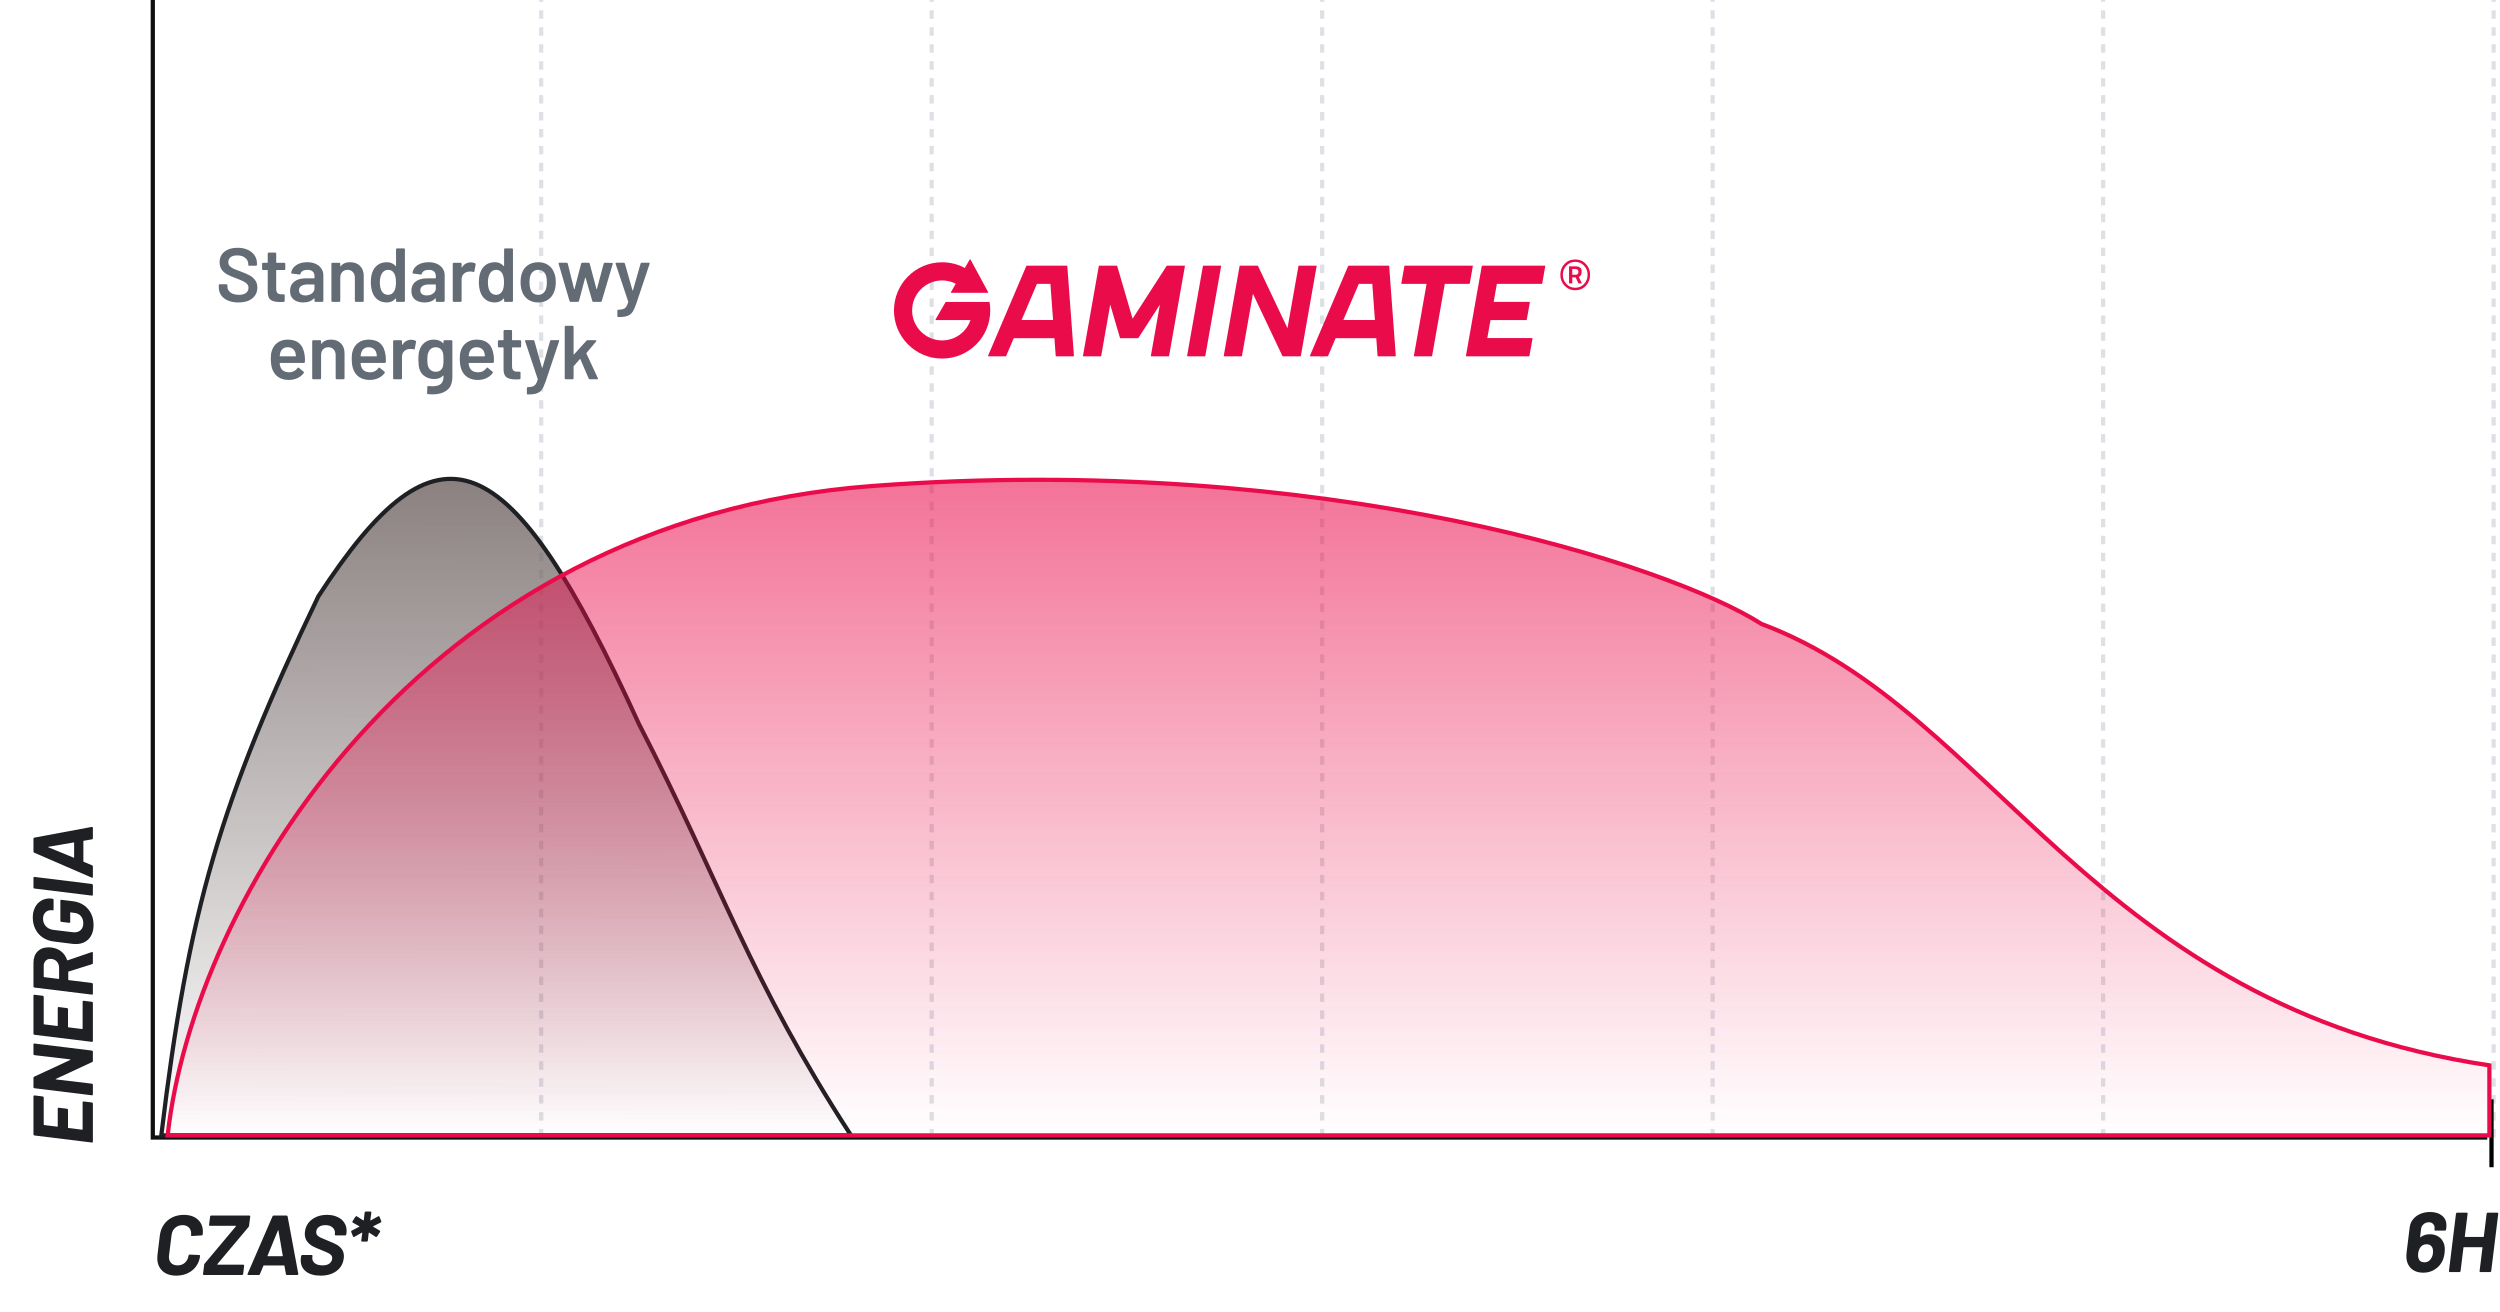 <svg fill="none" viewBox="0 0 646 339" height="339" width="646" xmlns="http://www.w3.org/2000/svg"><line stroke-dasharray="2.19 2.19" stroke-width="1.097" stroke="#DDE1E6" y2="6.10591e-05" x2="139.839" y1="293.936" x1="139.839"></line><line stroke-dasharray="2.19 2.19" stroke-width="1.097" stroke="#DDE1E6" y2="6.10591e-05" x2="240.742" y1="293.936" x1="240.742"></line><line stroke-dasharray="2.19 2.19" stroke-width="1.097" stroke="#DDE1E6" y2="6.10591e-05" x2="341.645" y1="293.936" x1="341.645"></line><line stroke-dasharray="2.19 2.19" stroke-width="1.097" stroke="#DDE1E6" y2="6.10591e-05" x2="442.548" y1="293.936" x1="442.548"></line><line stroke-dasharray="2.19 2.19" stroke-width="1.097" stroke="#DDE1E6" y2="6.10591e-05" x2="543.452" y1="293.936" x1="543.452"></line><line stroke-dasharray="2.19 2.19" stroke-width="1.097" stroke="#DDE1E6" y2="6.10591e-05" x2="644.355" y1="293.936" x1="644.355"></line><path fill="#1E2024" d="M11.036 283.319C11.109 283.334 11.175 283.37 11.233 283.429C11.277 283.473 11.299 283.531 11.299 283.604L11.299 290.602C11.299 290.631 11.314 290.66 11.343 290.689C11.358 290.704 11.38 290.711 11.409 290.711L14.809 291.128C14.882 291.128 14.919 291.099 14.919 291.04L14.919 286.456C14.919 286.383 14.948 286.324 15.007 286.28C15.05 286.236 15.109 286.222 15.182 286.236L17.31 286.5C17.383 286.514 17.449 286.551 17.507 286.609C17.551 286.653 17.573 286.712 17.573 286.785L17.573 291.369C17.573 291.443 17.61 291.479 17.683 291.479L21.236 291.918C21.309 291.918 21.346 291.889 21.346 291.83L21.346 284.855C21.346 284.694 21.433 284.613 21.609 284.613L23.737 284.876C23.81 284.891 23.876 284.928 23.934 284.986C23.978 285.03 24 285.089 24 285.162L24 295.011C24 295.084 23.978 295.142 23.934 295.186C23.876 295.23 23.81 295.245 23.737 295.23L8.908 293.409C8.835 293.395 8.777 293.366 8.733 293.322C8.674 293.263 8.645 293.197 8.645 293.124L8.645 283.297C8.645 283.224 8.674 283.166 8.733 283.122C8.777 283.063 8.835 283.041 8.908 283.056L11.036 283.319ZM8.908 272.65C8.835 272.635 8.777 272.606 8.733 272.562C8.674 272.504 8.645 272.438 8.645 272.365L8.645 269.864C8.645 269.791 8.674 269.733 8.733 269.689C8.777 269.645 8.835 269.63 8.908 269.645L23.737 271.466C23.81 271.48 23.876 271.517 23.934 271.575C23.978 271.619 24 271.678 24 271.751L24 274.164C24 274.295 23.942 274.383 23.825 274.427L14.436 278.792C14.392 278.807 14.378 278.829 14.392 278.858C14.392 278.887 14.421 278.909 14.48 278.924L23.737 280.02C23.81 280.035 23.876 280.072 23.934 280.13C23.978 280.174 24 280.232 24 280.306L24 282.806C24 282.879 23.978 282.938 23.934 282.982C23.876 283.026 23.81 283.04 23.737 283.026L8.908 281.205C8.835 281.19 8.777 281.161 8.733 281.117C8.674 281.059 8.645 280.993 8.645 280.92L8.645 278.507C8.645 278.375 8.704 278.28 8.821 278.222L18.165 273.878C18.209 273.864 18.231 273.842 18.231 273.813C18.216 273.783 18.18 273.761 18.121 273.747L8.908 272.65ZM11.036 257.303C11.109 257.318 11.175 257.355 11.233 257.413C11.277 257.457 11.299 257.515 11.299 257.589L11.299 264.586C11.299 264.615 11.314 264.644 11.343 264.674C11.358 264.688 11.38 264.696 11.409 264.696L14.809 265.112C14.882 265.112 14.919 265.083 14.919 265.025L14.919 260.44C14.919 260.367 14.948 260.309 15.006 260.265C15.05 260.221 15.109 260.206 15.182 260.221L17.31 260.484C17.383 260.499 17.449 260.535 17.507 260.594C17.551 260.638 17.573 260.696 17.573 260.769L17.573 265.354C17.573 265.427 17.61 265.463 17.683 265.463L21.236 265.902C21.309 265.902 21.346 265.873 21.346 265.814L21.346 258.839C21.346 258.678 21.433 258.598 21.609 258.598L23.737 258.861C23.81 258.875 23.876 258.912 23.934 258.971C23.978 259.014 24 259.073 24 259.146L24 268.995C24 269.068 23.978 269.127 23.934 269.171C23.876 269.214 23.81 269.229 23.737 269.214L8.908 267.394C8.835 267.379 8.777 267.35 8.733 267.306C8.674 267.248 8.645 267.182 8.645 267.109L8.645 257.281C8.645 257.208 8.674 257.15 8.733 257.106C8.777 257.048 8.835 257.026 8.908 257.04L11.036 257.303ZM24 248.872C24 249.003 23.934 249.091 23.803 249.135L17.726 251.043C17.668 251.073 17.639 251.117 17.639 251.175L17.639 253.149C17.639 253.222 17.675 253.259 17.748 253.259L23.737 254.005C23.81 254.019 23.876 254.056 23.934 254.114C23.978 254.158 24 254.217 24 254.29L24 256.79C24 256.864 23.978 256.922 23.934 256.966C23.876 257.01 23.81 257.024 23.737 257.01L8.908 255.189C8.835 255.175 8.777 255.145 8.733 255.101C8.674 255.043 8.645 254.977 8.645 254.904L8.645 248.806C8.645 247.563 8.996 246.583 9.698 245.867C10.4 245.15 11.343 244.792 12.528 244.792C12.674 244.792 12.923 244.806 13.274 244.836C14.268 244.953 15.123 245.296 15.84 245.867C16.542 246.437 17.039 247.168 17.332 248.06C17.361 248.148 17.412 248.177 17.485 248.148L23.693 246.02C23.722 246.006 23.759 245.998 23.803 245.998C23.934 245.998 24 246.079 24 246.24L24 248.872ZM11.299 252.381C11.299 252.411 11.314 252.44 11.343 252.469C11.358 252.484 11.38 252.491 11.409 252.491L15.16 252.952C15.233 252.952 15.27 252.923 15.27 252.864L15.27 250.078C15.27 249.42 15.065 248.872 14.655 248.433C14.231 247.994 13.69 247.775 13.032 247.775C12.506 247.775 12.089 247.943 11.782 248.28C11.46 248.601 11.299 249.033 11.299 249.574L11.299 252.381ZM24.175 239.029C24.175 240.535 23.759 241.734 22.925 242.626C22.092 243.504 20.98 243.942 19.591 243.942C19.24 243.942 18.97 243.928 18.779 243.898L13.866 243.284C12.798 243.153 11.855 242.809 11.036 242.253C10.217 241.698 9.588 240.974 9.15 240.082C8.696 239.19 8.47 238.195 8.47 237.098C8.47 236.104 8.66 235.234 9.04 234.488C9.406 233.742 9.917 233.172 10.575 232.777C11.233 232.368 11.979 232.163 12.813 232.163C12.959 232.163 13.164 232.178 13.427 232.207L13.581 232.229C13.654 232.243 13.72 232.28 13.778 232.338C13.822 232.382 13.844 232.441 13.844 232.514L13.844 235.015C13.844 235.088 13.822 235.146 13.778 235.19C13.72 235.234 13.654 235.249 13.581 235.234L13.515 235.212C13.442 235.197 13.339 235.19 13.208 235.19C12.594 235.19 12.096 235.387 11.716 235.782C11.321 236.177 11.124 236.726 11.124 237.427C11.124 238.188 11.373 238.831 11.87 239.358C12.352 239.87 12.988 240.177 13.778 240.279L18.867 240.893C18.955 240.908 19.086 240.915 19.262 240.915C19.935 240.915 20.483 240.703 20.907 240.279C21.317 239.84 21.521 239.277 21.521 238.59C21.521 237.844 21.324 237.23 20.929 236.747C20.52 236.265 19.957 235.98 19.24 235.892L18.253 235.76C18.18 235.76 18.143 235.79 18.143 235.848L18.143 238.239C18.143 238.312 18.121 238.371 18.077 238.415C18.019 238.458 17.953 238.473 17.88 238.458L15.862 238.217C15.789 238.203 15.73 238.173 15.686 238.129C15.628 238.071 15.599 238.005 15.599 237.932L15.599 232.733C15.599 232.66 15.628 232.602 15.686 232.558C15.73 232.514 15.789 232.499 15.862 232.514L18.757 232.865C20.439 233.07 21.763 233.735 22.728 234.861C23.693 235.972 24.175 237.362 24.175 239.029ZM24 231.203C24 231.276 23.978 231.335 23.934 231.379C23.876 231.423 23.81 231.437 23.737 231.423L8.908 229.602C8.835 229.587 8.777 229.558 8.733 229.514C8.674 229.456 8.645 229.39 8.645 229.317L8.645 226.816C8.645 226.743 8.674 226.685 8.733 226.641C8.777 226.597 8.835 226.582 8.908 226.597L23.737 228.417C23.81 228.432 23.876 228.469 23.934 228.527C23.978 228.571 24 228.63 24 228.703L24 231.203ZM24 216.641C24 216.772 23.927 216.853 23.781 216.882L21.631 217.255C21.616 217.255 21.602 217.262 21.587 217.277C21.558 217.291 21.543 217.313 21.543 217.343L21.543 222.585C21.543 222.629 21.573 222.666 21.631 222.695L23.781 223.594C23.927 223.638 24 223.733 24 223.879L24 226.599C24 226.687 23.971 226.753 23.912 226.797C23.854 226.826 23.781 226.819 23.693 226.775L8.865 220.348C8.718 220.275 8.645 220.172 8.645 220.041L8.645 216.706C8.645 216.575 8.718 216.487 8.865 216.443L23.693 213.679L23.759 213.679C23.832 213.679 23.89 213.701 23.934 213.745C23.978 213.789 24 213.848 24 213.921L24 216.641ZM19.021 221.62C19.108 221.635 19.152 221.613 19.152 221.554L19.152 217.803C19.152 217.73 19.108 217.694 19.021 217.694L12.506 218.812C12.447 218.827 12.425 218.849 12.44 218.878C12.44 218.907 12.462 218.929 12.506 218.944L19.021 221.62Z"></path><path fill="#1E2024" d="M45.56 329.627C44.039 329.627 42.84 329.218 41.963 328.399C41.085 327.58 40.647 326.483 40.647 325.108C40.647 324.757 40.661 324.487 40.69 324.297L41.304 319.23C41.436 318.177 41.78 317.248 42.336 316.444C42.891 315.64 43.615 315.018 44.507 314.579C45.399 314.141 46.394 313.921 47.49 313.921C49.011 313.921 50.21 314.316 51.088 315.106C51.98 315.896 52.426 316.948 52.426 318.265C52.426 318.425 52.411 318.667 52.382 318.988C52.353 319.135 52.258 319.215 52.097 319.23L49.596 319.383H49.552C49.406 319.383 49.347 319.303 49.377 319.142C49.391 319.054 49.399 318.93 49.399 318.769C49.399 318.096 49.194 317.563 48.785 317.168C48.39 316.773 47.849 316.576 47.161 316.576C46.401 316.576 45.757 316.817 45.231 317.299C44.719 317.767 44.419 318.382 44.332 319.142L43.674 324.428C43.659 324.516 43.652 324.64 43.652 324.801C43.652 325.459 43.849 325.986 44.244 326.381C44.639 326.776 45.187 326.973 45.889 326.973C46.65 326.973 47.286 326.739 47.797 326.271C48.309 325.803 48.616 325.189 48.719 324.428C48.748 324.268 48.843 324.187 49.004 324.187L51.483 324.297C51.556 324.297 51.614 324.319 51.658 324.363C51.702 324.392 51.717 324.443 51.702 324.516C51.585 325.525 51.249 326.417 50.693 327.192C50.137 327.967 49.413 328.567 48.521 328.991C47.644 329.415 46.657 329.627 45.56 329.627ZM52.686 329.452C52.612 329.452 52.554 329.43 52.51 329.386C52.466 329.327 52.452 329.262 52.466 329.188L52.751 326.819C52.766 326.717 52.817 326.607 52.905 326.49L60.955 316.883C60.984 316.853 60.992 316.824 60.977 316.795C60.963 316.766 60.933 316.751 60.889 316.751H54.243C54.17 316.751 54.111 316.729 54.068 316.685C54.024 316.627 54.009 316.561 54.024 316.488L54.287 314.36C54.301 314.287 54.331 314.228 54.375 314.185C54.433 314.126 54.499 314.097 54.572 314.097H64.421C64.582 314.097 64.662 314.185 64.662 314.36L64.355 316.729C64.355 316.831 64.311 316.941 64.224 317.058L56.151 326.666C56.137 326.695 56.137 326.724 56.151 326.754C56.166 326.783 56.195 326.797 56.239 326.797H62.864C62.937 326.797 62.995 326.827 63.039 326.885C63.083 326.929 63.098 326.988 63.083 327.061L62.842 329.188C62.827 329.262 62.791 329.327 62.732 329.386C62.674 329.43 62.608 329.452 62.535 329.452H52.686ZM74.117 329.452C73.986 329.452 73.905 329.379 73.876 329.232L73.503 327.083C73.503 327.068 73.496 327.053 73.481 327.039C73.467 327.01 73.445 326.995 73.415 326.995H68.173C68.129 326.995 68.093 327.024 68.063 327.083L67.164 329.232C67.12 329.379 67.025 329.452 66.879 329.452H64.159C64.071 329.452 64.005 329.422 63.961 329.364C63.932 329.305 63.939 329.232 63.983 329.145L70.41 314.316C70.484 314.17 70.586 314.097 70.717 314.097H74.052C74.183 314.097 74.271 314.17 74.315 314.316L77.079 329.145V329.21C77.079 329.283 77.057 329.342 77.013 329.386C76.969 329.43 76.911 329.452 76.837 329.452H74.117ZM69.138 324.472C69.124 324.56 69.145 324.604 69.204 324.604H72.955C73.028 324.604 73.064 324.56 73.064 324.472L71.946 317.957C71.931 317.899 71.909 317.877 71.88 317.892C71.851 317.892 71.829 317.914 71.814 317.957L69.138 324.472ZM82.835 329.627C81.241 329.627 79.984 329.269 79.062 328.552C78.156 327.836 77.702 326.863 77.702 325.635C77.702 325.503 77.717 325.306 77.746 325.043L77.812 324.56C77.826 324.487 77.856 324.428 77.9 324.385C77.958 324.326 78.024 324.297 78.097 324.297H80.532C80.605 324.297 80.663 324.326 80.707 324.385C80.751 324.428 80.766 324.487 80.751 324.56L80.707 324.889C80.634 325.474 80.832 325.971 81.3 326.381C81.782 326.776 82.469 326.973 83.362 326.973C84.18 326.973 84.795 326.79 85.204 326.425C85.628 326.059 85.84 325.613 85.84 325.086C85.84 324.765 85.731 324.494 85.511 324.275C85.306 324.056 85.021 323.865 84.656 323.705C84.305 323.529 83.742 323.288 82.967 322.981C82.118 322.659 81.402 322.345 80.817 322.037C80.232 321.716 79.742 321.292 79.347 320.765C78.953 320.239 78.755 319.588 78.755 318.813C78.755 318.711 78.77 318.528 78.799 318.265C78.96 316.934 79.567 315.881 80.62 315.106C81.672 314.316 82.974 313.921 84.524 313.921C85.519 313.921 86.396 314.097 87.156 314.448C87.931 314.784 88.524 315.267 88.933 315.896C89.357 316.51 89.569 317.234 89.569 318.067C89.569 318.184 89.555 318.374 89.525 318.637L89.481 318.966C89.467 319.04 89.43 319.105 89.372 319.164C89.328 319.208 89.269 319.23 89.196 319.23H86.74C86.666 319.23 86.608 319.208 86.564 319.164C86.52 319.105 86.506 319.04 86.52 318.966L86.542 318.791C86.615 318.177 86.433 317.658 85.994 317.234C85.57 316.795 84.926 316.576 84.064 316.576C83.347 316.576 82.777 316.744 82.353 317.08C81.928 317.402 81.716 317.848 81.716 318.418C81.716 318.74 81.819 319.01 82.023 319.23C82.228 319.449 82.528 319.654 82.923 319.844C83.332 320.034 83.947 320.29 84.765 320.612C85.672 320.977 86.374 321.292 86.871 321.555C87.383 321.803 87.844 322.184 88.253 322.696C88.663 323.207 88.867 323.851 88.867 324.626C88.867 324.728 88.853 324.911 88.823 325.174C88.648 326.549 88.019 327.638 86.937 328.443C85.87 329.232 84.502 329.627 82.835 329.627ZM93.565 320.831C93.492 320.831 93.433 320.809 93.389 320.765C93.345 320.707 93.331 320.641 93.345 320.568L93.609 318.594C93.609 318.55 93.594 318.52 93.565 318.506C93.535 318.491 93.506 318.499 93.477 318.528L91.569 319.603C91.51 319.632 91.459 319.646 91.415 319.646C91.327 319.646 91.262 319.595 91.218 319.493L90.757 318.352C90.742 318.323 90.735 318.286 90.735 318.243C90.735 318.111 90.794 318.023 90.911 317.979L92.819 316.992C92.877 316.948 92.885 316.905 92.841 316.861L91.152 315.917C91.079 315.874 91.042 315.815 91.042 315.742C91.042 315.669 91.064 315.603 91.108 315.545L91.832 314.404C91.89 314.331 91.949 314.287 92.007 314.272C92.081 314.243 92.146 314.25 92.205 314.294L93.872 315.347C93.901 315.362 93.93 315.362 93.96 315.347C93.989 315.333 94.004 315.303 94.004 315.259L94.223 313.329C94.237 313.256 94.267 313.197 94.311 313.154C94.369 313.095 94.435 313.066 94.508 313.066H95.715C95.788 313.066 95.846 313.095 95.89 313.154C95.948 313.197 95.97 313.256 95.956 313.329L95.692 315.259C95.678 315.303 95.685 315.34 95.715 315.369C95.744 315.384 95.773 315.376 95.802 315.347L97.733 314.294C97.791 314.265 97.835 314.25 97.864 314.25C97.952 314.25 98.018 314.302 98.062 314.404L98.522 315.545C98.537 315.574 98.544 315.618 98.544 315.676C98.544 315.779 98.486 315.852 98.369 315.896L96.46 316.861C96.373 316.905 96.365 316.948 96.438 316.992L98.127 317.979C98.201 318.009 98.237 318.074 98.237 318.177C98.237 318.25 98.222 318.308 98.193 318.352L97.447 319.493C97.389 319.566 97.323 319.617 97.25 319.646C97.192 319.661 97.133 319.646 97.075 319.603L95.407 318.528C95.378 318.499 95.349 318.491 95.32 318.506C95.305 318.52 95.29 318.55 95.276 318.594L95.056 320.568C95.042 320.641 95.005 320.707 94.947 320.765C94.903 320.809 94.844 320.831 94.771 320.831H93.565Z"></path><path fill="#1E2024" d="M631.479 321.274C631.654 321.727 631.742 322.261 631.742 322.875C631.742 323.153 631.72 323.46 631.676 323.796C631.574 324.645 631.347 325.405 630.996 326.078C630.514 326.94 629.848 327.62 629 328.118C628.166 328.615 627.223 328.864 626.17 328.864C625.074 328.864 624.16 328.608 623.428 328.096C622.697 327.569 622.207 326.845 621.959 325.924C621.856 325.559 621.805 325.12 621.805 324.608C621.805 324.433 621.82 324.155 621.849 323.774L622.661 317.172C622.748 316.382 623.034 315.688 623.516 315.088C623.999 314.474 624.62 314.006 625.381 313.684C626.156 313.348 627.011 313.18 627.947 313.18C629.234 313.18 630.258 313.494 631.018 314.123C631.778 314.737 632.159 315.563 632.159 316.602C632.159 316.821 632.151 316.989 632.137 317.106L632.071 317.72C632.056 317.793 632.02 317.859 631.961 317.918C631.903 317.962 631.837 317.984 631.764 317.984H629.285C629.212 317.984 629.154 317.962 629.11 317.918C629.066 317.859 629.051 317.793 629.066 317.72L629.088 317.523C629.146 317.04 629.037 316.638 628.759 316.316C628.481 315.995 628.101 315.834 627.618 315.834C627.092 315.834 626.638 316.002 626.258 316.338C625.878 316.66 625.658 317.077 625.6 317.589L625.359 319.651C625.344 319.694 625.351 319.724 625.381 319.738C625.41 319.738 625.439 319.724 625.468 319.694C626.126 319.183 626.931 318.927 627.881 318.927C628.729 318.927 629.468 319.131 630.097 319.541C630.726 319.936 631.186 320.513 631.479 321.274ZM628.188 325.222C628.525 324.696 628.693 324.089 628.693 323.402C628.693 322.977 628.634 322.641 628.517 322.393C628.225 321.808 627.742 321.515 627.07 321.515C626.309 321.515 625.739 321.815 625.359 322.414C625.11 322.78 624.942 323.27 624.854 323.884C624.84 323.987 624.832 324.14 624.832 324.345C624.832 324.667 624.876 324.959 624.964 325.222C625.198 325.866 625.702 326.187 626.477 326.187C627.209 326.187 627.779 325.866 628.188 325.222ZM642.545 313.618C642.559 313.545 642.589 313.487 642.633 313.443C642.691 313.384 642.757 313.355 642.83 313.355H645.331C645.404 313.355 645.462 313.384 645.506 313.443C645.55 313.487 645.565 313.545 645.55 313.618L643.729 328.447C643.715 328.52 643.678 328.586 643.62 328.644C643.576 328.688 643.517 328.71 643.444 328.71H640.944C640.87 328.71 640.812 328.688 640.768 328.644C640.724 328.586 640.71 328.52 640.724 328.447L641.47 322.393C641.47 322.319 641.441 322.283 641.382 322.283H636.666C636.593 322.283 636.556 322.319 636.556 322.393L635.811 328.447C635.796 328.52 635.759 328.586 635.701 328.644C635.657 328.688 635.599 328.71 635.525 328.71H633.025C632.952 328.71 632.893 328.688 632.849 328.644C632.805 328.586 632.791 328.52 632.805 328.447L634.626 313.618C634.641 313.545 634.67 313.487 634.714 313.443C634.772 313.384 634.838 313.355 634.911 313.355H637.412C637.485 313.355 637.544 313.384 637.587 313.443C637.631 313.487 637.646 313.545 637.631 313.618L636.907 319.519C636.907 319.592 636.937 319.629 636.995 319.629H641.711C641.784 319.629 641.821 319.592 641.821 319.519L642.545 313.618Z"></path><path stroke-width="1.097" stroke="#0E0F11" d="M39.484 0V293.935H642.71"></path><path stroke-width="1.097" stroke="black" d="M643.806 284.064V301.613"></path><path stroke-width="1.097" stroke="#1E2024" fill="url(#paint0_linear_915_4001)" d="M82.258 154.097C56.863 207.036 48.69 235.092 41.678 293.387H219.903C193.581 252.807 186.48 228.547 165.065 187C131.433 113.273 113.317 106.296 82.258 154.097Z"></path><path stroke-width="1.097" stroke="#EA0B4A" fill="url(#paint1_linear_915_4001)" d="M225.387 125.581C108.032 134.355 49.903 233.065 43.322 293.387H643.258V275.291C540.71 259.936 515.484 183.71 455.161 161.226C431.763 146.237 342.742 116.807 225.387 125.581Z"></path><path fill="#EA0B4A" d="M241.85 82.711H250.778C250.396 83.825 249.758 84.862 248.925 85.696C247.462 87.15 245.532 87.957 243.474 87.966C239.24 87.983 235.737 84.539 235.694 80.305C235.635 75.994 239.138 72.465 243.44 72.465C244.682 72.465 245.872 72.746 246.969 73.316L245.719 75.492C245.677 75.569 245.728 75.662 245.821 75.662H255.242C255.336 75.662 255.387 75.569 255.344 75.492L250.778 67.057C250.736 66.981 250.617 66.981 250.574 67.057L249.316 69.243C247.522 68.282 245.49 67.772 243.44 67.772C240.082 67.772 236.919 69.098 234.555 71.504C232.31 73.792 231.035 76.887 231.001 80.092C230.967 83.46 232.268 86.631 234.648 89.012C236.995 91.359 240.116 92.651 243.44 92.651C246.765 92.651 249.886 91.359 252.241 89.012C254.588 86.665 255.88 83.536 255.88 80.211C255.88 79.489 255.821 78.766 255.702 78.052V78.026H244.427L244.325 78.077L241.748 82.541C241.706 82.618 241.757 82.711 241.85 82.711Z"></path><path fill="#EA0B4A" d="M277.503 91.928L275.794 68.733C275.777 68.716 275.762 68.703 275.747 68.69C275.732 68.677 275.717 68.665 275.7 68.647H265.327C265.299 68.669 265.276 68.684 265.248 68.701C265.233 68.71 265.217 68.721 265.199 68.733L255.31 91.928C255.285 91.996 255.327 92.073 255.395 92.073H259.868C259.919 92.039 259.953 92.013 259.996 91.979L261.951 87.388H272.461L272.801 91.979L272.894 92.073H277.367C277.443 92.073 277.512 91.996 277.503 91.928ZM272.112 82.686H263.966L267.937 73.358H271.423L272.112 82.686Z" clip-rule="evenodd" fill-rule="evenodd"></path><path fill="#EA0B4A" d="M343.043 92.073H338.571C338.494 92.073 338.452 91.996 338.486 91.928L348.366 68.733C348.384 68.721 348.4 68.71 348.415 68.701C348.442 68.684 348.466 68.669 348.494 68.647H358.867C358.884 68.665 358.899 68.677 358.914 68.69C358.929 68.703 358.944 68.716 358.961 68.733L360.67 91.928C360.678 91.996 360.61 92.073 360.534 92.073H356.061L355.968 91.979L355.628 87.388H345.127L343.171 91.979C343.12 92.013 343.086 92.039 343.043 92.073ZM347.133 82.686H355.279L354.599 73.358H351.113L347.133 82.686Z" clip-rule="evenodd" fill-rule="evenodd"></path><path fill="#EA0B4A" d="M315.443 68.647H310.97C310.911 68.647 310.843 68.698 310.834 68.758L306.744 91.954C306.736 92.022 306.778 92.073 306.838 92.073H311.319C311.379 92.073 311.438 92.022 311.455 91.954L315.545 68.758C315.553 68.698 315.511 68.647 315.443 68.647Z"></path><path fill="#EA0B4A" d="M363.025 68.647H380.482C380.55 68.647 380.592 68.698 380.584 68.758L379.793 73.239C379.784 73.299 379.716 73.358 379.657 73.358H373.339L370.057 91.954C370.049 92.022 369.989 92.073 369.921 92.073H365.448C365.38 92.073 365.338 92.022 365.346 91.954L368.629 73.358H362.192C362.132 73.358 362.09 73.299 362.098 73.239L362.889 68.758C362.898 68.698 362.957 68.647 363.025 68.647Z"></path><path fill="#EA0B4A" d="M398.372 73.358C398.431 73.358 398.499 73.299 398.508 73.239L399.299 68.758C399.307 68.698 399.265 68.647 399.205 68.647H383.024C382.964 68.647 382.905 68.698 382.888 68.758L378.798 91.954C378.79 92.022 378.832 92.073 378.9 92.073H395.073C395.132 92.073 395.2 92.022 395.209 91.954L395.999 87.481C396.008 87.413 395.965 87.362 395.897 87.362H384.316L385.141 82.711H394.384C394.443 82.711 394.503 82.66 394.52 82.592L395.311 78.12C395.319 78.06 395.277 78.001 395.209 78.001H385.966L386.791 73.358H398.372Z"></path><path fill="#EA0B4A" d="M335.654 68.647H340.127C340.195 68.647 340.237 68.698 340.22 68.758L336.139 91.954C336.122 92.022 336.062 92.073 335.994 92.073H331.479C331.462 92.06 331.448 92.052 331.433 92.043C331.418 92.035 331.403 92.026 331.386 92.013L323.759 75.909L320.927 91.954C320.919 92.022 320.859 92.073 320.791 92.073H316.319C316.251 92.073 316.208 92.022 316.217 91.954L320.307 68.758C320.324 68.698 320.383 68.647 320.443 68.647H324.941L325.068 68.724L332.687 84.811L335.518 68.758C335.527 68.698 335.586 68.647 335.654 68.647Z"></path><path fill="#EA0B4A" d="M301.439 68.741L292.664 82.354L288.684 68.741C288.667 68.681 288.616 68.647 288.548 68.647H284.067C283.999 68.647 283.94 68.698 283.931 68.758L279.841 91.954C279.833 92.022 279.875 92.073 279.935 92.073H284.416C284.475 92.073 284.535 92.022 284.552 91.954L286.882 78.706L289.407 87.328C289.424 87.337 289.439 87.347 289.454 87.358C289.469 87.369 289.484 87.379 289.501 87.388H294.05C294.076 87.377 294.099 87.364 294.12 87.351C294.134 87.343 294.147 87.335 294.16 87.328L299.721 78.706L297.383 91.954C297.374 92.022 297.417 92.073 297.485 92.073H301.957C302.025 92.073 302.085 92.022 302.093 91.954L306.183 68.758C306.192 68.698 306.149 68.647 306.09 68.647H301.609C301.541 68.647 301.481 68.681 301.439 68.741Z"></path><path fill="#EA0B4A" d="M406.288 73.231V71.674H407.147L407.869 73.231H408.762L407.963 71.555C408.227 71.436 408.422 71.266 408.533 71.054C408.643 70.85 408.703 70.527 408.703 70.102C408.703 69.676 408.567 69.353 408.286 69.141C408.014 68.928 407.597 68.818 407.045 68.818H405.438V73.231H406.288ZM406.271 70.994V69.506H406.968C407.572 69.506 407.869 69.753 407.869 70.246C407.869 70.51 407.81 70.697 407.699 70.816C407.58 70.935 407.393 70.994 407.13 70.994H406.271Z" clip-rule="evenodd" fill-rule="evenodd"></path><path fill="#EA0B4A" d="M404.298 73.843C405.029 74.608 405.948 74.999 407.053 74.999C408.167 74.999 409.077 74.617 409.791 73.851C410.514 73.086 410.871 72.151 410.871 71.028C410.871 69.906 410.514 68.962 409.783 68.197C409.06 67.423 408.15 67.04 407.045 67.04C405.931 67.04 405.021 67.423 404.29 68.188C403.558 68.945 403.193 69.889 403.193 71.011C403.193 72.134 403.567 73.078 404.298 73.843ZM404.757 68.647C405.37 67.993 406.126 67.67 407.036 67.67C407.946 67.67 408.703 67.993 409.315 68.647C409.927 69.294 410.233 70.085 410.233 71.02C410.233 71.955 409.927 72.737 409.315 73.384C408.703 74.03 407.946 74.353 407.036 74.353C406.126 74.353 405.37 74.03 404.757 73.375C404.145 72.729 403.839 71.938 403.839 71.011C403.839 70.085 404.145 69.294 404.757 68.647Z" clip-rule="evenodd" fill-rule="evenodd"></path><path fill="#636B75" d="M61.604 78.158C60.577 78.158 59.682 77.993 58.919 77.664C58.156 77.335 57.563 76.875 57.142 76.282C56.734 75.69 56.53 74.993 56.53 74.19V73.696C56.53 73.63 56.55 73.578 56.59 73.538C56.642 73.486 56.701 73.459 56.767 73.459H58.524C58.59 73.459 58.643 73.486 58.682 73.538C58.735 73.578 58.761 73.63 58.761 73.696V74.071C58.761 74.677 59.031 75.183 59.571 75.591C60.11 75.986 60.847 76.184 61.782 76.184C62.584 76.184 63.19 76.013 63.598 75.671C64.006 75.328 64.21 74.887 64.21 74.348C64.21 73.979 64.098 73.67 63.874 73.42C63.651 73.157 63.328 72.92 62.907 72.709C62.499 72.499 61.88 72.235 61.051 71.919C60.117 71.577 59.36 71.255 58.781 70.952C58.202 70.649 57.715 70.241 57.32 69.728C56.938 69.202 56.748 68.55 56.748 67.774C56.748 66.615 57.169 65.701 58.011 65.029C58.853 64.358 59.979 64.023 61.387 64.023C62.374 64.023 63.243 64.194 63.993 64.536C64.756 64.878 65.348 65.359 65.77 65.977C66.191 66.583 66.401 67.287 66.401 68.09V68.425C66.401 68.491 66.375 68.55 66.322 68.603C66.283 68.642 66.23 68.662 66.164 68.662H64.388C64.322 68.662 64.263 68.642 64.21 68.603C64.171 68.55 64.151 68.491 64.151 68.425V68.208C64.151 67.589 63.894 67.07 63.381 66.648C62.881 66.214 62.183 65.997 61.288 65.997C60.564 65.997 59.998 66.148 59.59 66.451C59.196 66.754 58.998 67.181 58.998 67.734C58.998 68.129 59.103 68.451 59.314 68.701C59.525 68.952 59.84 69.182 60.262 69.392C60.683 69.59 61.334 69.847 62.216 70.162C63.151 70.518 63.894 70.84 64.447 71.13C65.013 71.419 65.493 71.827 65.888 72.354C66.296 72.867 66.5 73.512 66.5 74.288C66.5 75.473 66.059 76.414 65.177 77.112C64.309 77.809 63.118 78.158 61.604 78.158ZM73.722 69.531C73.722 69.597 73.696 69.656 73.643 69.708C73.604 69.748 73.551 69.768 73.485 69.768H71.471C71.406 69.768 71.373 69.8 71.373 69.866V74.624C71.373 75.124 71.478 75.486 71.689 75.71C71.912 75.934 72.261 76.046 72.735 76.046H73.327C73.393 76.046 73.446 76.072 73.485 76.124C73.538 76.164 73.564 76.217 73.564 76.282V77.763C73.564 77.908 73.485 77.993 73.327 78.02L72.301 78.04C71.261 78.04 70.484 77.862 69.971 77.507C69.458 77.151 69.195 76.48 69.181 75.493V69.866C69.181 69.8 69.148 69.768 69.083 69.768H67.957C67.892 69.768 67.832 69.748 67.78 69.708C67.74 69.656 67.721 69.597 67.721 69.531V68.149C67.721 68.083 67.74 68.03 67.78 67.991C67.832 67.938 67.892 67.912 67.957 67.912H69.083C69.148 67.912 69.181 67.879 69.181 67.813V65.503C69.181 65.438 69.201 65.385 69.241 65.345C69.293 65.293 69.353 65.266 69.418 65.266H71.136C71.202 65.266 71.254 65.293 71.294 65.345C71.346 65.385 71.373 65.438 71.373 65.503V67.813C71.373 67.879 71.406 67.912 71.471 67.912H73.485C73.551 67.912 73.604 67.938 73.643 67.991C73.696 68.03 73.722 68.083 73.722 68.149V69.531ZM79.388 67.754C80.218 67.754 80.948 67.899 81.58 68.188C82.212 68.478 82.698 68.879 83.041 69.392C83.383 69.893 83.554 70.465 83.554 71.11V77.763C83.554 77.829 83.528 77.888 83.475 77.941C83.436 77.98 83.383 78 83.317 78H81.501C81.435 78 81.376 77.98 81.323 77.941C81.284 77.888 81.264 77.829 81.264 77.763V77.131C81.264 77.092 81.251 77.072 81.224 77.072C81.198 77.059 81.172 77.066 81.145 77.092C80.501 77.803 79.566 78.158 78.342 78.158C77.355 78.158 76.539 77.908 75.894 77.408C75.262 76.908 74.947 76.164 74.947 75.177C74.947 74.15 75.302 73.354 76.013 72.788C76.736 72.209 77.75 71.919 79.053 71.919H81.165C81.231 71.919 81.264 71.887 81.264 71.821V71.347C81.264 70.834 81.112 70.439 80.81 70.162C80.507 69.873 80.053 69.728 79.448 69.728C78.948 69.728 78.54 69.82 78.224 70.004C77.921 70.176 77.73 70.419 77.651 70.735C77.612 70.893 77.519 70.959 77.375 70.932L75.46 70.695C75.394 70.682 75.335 70.663 75.282 70.636C75.243 70.597 75.229 70.551 75.243 70.498C75.348 69.695 75.776 69.037 76.526 68.524C77.289 68.011 78.243 67.754 79.388 67.754ZM78.915 76.342C79.559 76.342 80.112 76.171 80.573 75.828C81.034 75.486 81.264 75.052 81.264 74.525V73.597C81.264 73.532 81.231 73.499 81.165 73.499H79.507C78.809 73.499 78.257 73.63 77.849 73.894C77.454 74.157 77.256 74.532 77.256 75.019C77.256 75.44 77.408 75.769 77.71 76.006C78.026 76.23 78.428 76.342 78.915 76.342ZM90.473 67.754C91.539 67.754 92.388 68.07 93.019 68.701C93.664 69.333 93.987 70.195 93.987 71.288V77.763C93.987 77.829 93.96 77.888 93.908 77.941C93.868 77.98 93.816 78 93.75 78H91.934C91.868 78 91.809 77.98 91.756 77.941C91.716 77.888 91.697 77.829 91.697 77.763V71.761C91.697 71.156 91.526 70.669 91.183 70.301C90.841 69.919 90.387 69.728 89.821 69.728C89.255 69.728 88.795 69.912 88.439 70.281C88.097 70.649 87.926 71.136 87.926 71.742V77.763C87.926 77.829 87.9 77.888 87.847 77.941C87.808 77.98 87.755 78 87.689 78H85.873C85.807 78 85.748 77.98 85.695 77.941C85.656 77.888 85.636 77.829 85.636 77.763V68.149C85.636 68.083 85.656 68.03 85.695 67.991C85.748 67.938 85.807 67.912 85.873 67.912H87.689C87.755 67.912 87.808 67.938 87.847 67.991C87.9 68.03 87.926 68.083 87.926 68.149V68.781C87.926 68.82 87.939 68.846 87.966 68.859C87.992 68.873 88.012 68.859 88.025 68.82C88.564 68.109 89.38 67.754 90.473 67.754ZM102.338 64.418C102.338 64.352 102.358 64.299 102.398 64.26C102.45 64.207 102.509 64.181 102.575 64.181H104.392C104.457 64.181 104.51 64.207 104.549 64.26C104.602 64.299 104.628 64.352 104.628 64.418V77.763C104.628 77.829 104.602 77.888 104.549 77.941C104.51 77.98 104.457 78 104.392 78H102.575C102.509 78 102.45 77.98 102.398 77.941C102.358 77.888 102.338 77.829 102.338 77.763V77.171C102.338 77.131 102.325 77.105 102.299 77.092C102.273 77.079 102.246 77.092 102.22 77.131C101.641 77.816 100.884 78.158 99.95 78.158C99.015 78.158 98.225 77.915 97.581 77.427C96.936 76.941 96.469 76.263 96.179 75.394C95.942 74.657 95.824 73.835 95.824 72.926C95.824 71.992 95.935 71.189 96.159 70.518C96.449 69.649 96.916 68.971 97.561 68.484C98.206 67.997 99.015 67.754 99.989 67.754C100.897 67.754 101.641 68.083 102.22 68.741C102.246 68.767 102.273 68.781 102.299 68.781C102.325 68.767 102.338 68.741 102.338 68.701V64.418ZM101.865 75.236C102.167 74.697 102.319 73.933 102.319 72.946C102.319 71.919 102.154 71.136 101.825 70.597C101.47 70.018 100.97 69.728 100.325 69.728C99.653 69.728 99.127 70.004 98.745 70.557C98.35 71.136 98.153 71.939 98.153 72.966C98.153 73.887 98.311 74.644 98.627 75.236C98.995 75.868 99.555 76.184 100.305 76.184C100.976 76.184 101.496 75.868 101.865 75.236ZM110.74 67.754C111.57 67.754 112.3 67.899 112.932 68.188C113.564 68.478 114.051 68.879 114.393 69.392C114.735 69.893 114.906 70.465 114.906 71.11V77.763C114.906 77.829 114.88 77.888 114.827 77.941C114.788 77.98 114.735 78 114.669 78H112.853C112.787 78 112.728 77.98 112.675 77.941C112.636 77.888 112.616 77.829 112.616 77.763V77.131C112.616 77.092 112.603 77.072 112.576 77.072C112.55 77.059 112.524 77.066 112.497 77.092C111.853 77.803 110.918 78.158 109.694 78.158C108.707 78.158 107.891 77.908 107.246 77.408C106.614 76.908 106.299 76.164 106.299 75.177C106.299 74.15 106.654 73.354 107.365 72.788C108.088 72.209 109.102 71.919 110.405 71.919H112.517C112.583 71.919 112.616 71.887 112.616 71.821V71.347C112.616 70.834 112.465 70.439 112.162 70.162C111.859 69.873 111.405 69.728 110.8 69.728C110.3 69.728 109.892 69.82 109.576 70.004C109.273 70.176 109.082 70.419 109.003 70.735C108.964 70.893 108.872 70.959 108.727 70.932L106.812 70.695C106.746 70.682 106.687 70.663 106.634 70.636C106.595 70.597 106.581 70.551 106.595 70.498C106.7 69.695 107.128 69.037 107.878 68.524C108.641 68.011 109.595 67.754 110.74 67.754ZM110.267 76.342C110.912 76.342 111.464 76.171 111.925 75.828C112.386 75.486 112.616 75.052 112.616 74.525V73.597C112.616 73.532 112.583 73.499 112.517 73.499H110.859C110.161 73.499 109.609 73.63 109.201 73.894C108.806 74.157 108.608 74.532 108.608 75.019C108.608 75.44 108.76 75.769 109.062 76.006C109.378 76.23 109.78 76.342 110.267 76.342ZM121.687 67.793C122.108 67.793 122.476 67.879 122.792 68.05C122.897 68.103 122.937 68.201 122.911 68.346L122.575 70.123C122.562 70.281 122.47 70.327 122.299 70.261C122.101 70.195 121.871 70.162 121.608 70.162C121.437 70.162 121.305 70.169 121.213 70.182C120.66 70.209 120.199 70.406 119.831 70.775C119.462 71.13 119.278 71.597 119.278 72.176V77.763C119.278 77.829 119.252 77.888 119.199 77.941C119.16 77.98 119.107 78 119.041 78H117.225C117.159 78 117.1 77.98 117.047 77.941C117.008 77.888 116.988 77.829 116.988 77.763V68.149C116.988 68.083 117.008 68.03 117.047 67.991C117.1 67.938 117.159 67.912 117.225 67.912H119.041C119.107 67.912 119.16 67.938 119.199 67.991C119.252 68.03 119.278 68.083 119.278 68.149V69.037C119.278 69.09 119.285 69.123 119.298 69.136C119.324 69.136 119.35 69.116 119.377 69.077C119.93 68.221 120.699 67.793 121.687 67.793ZM130.259 64.418C130.259 64.352 130.278 64.299 130.318 64.26C130.371 64.207 130.43 64.181 130.496 64.181H132.312C132.378 64.181 132.43 64.207 132.47 64.26C132.522 64.299 132.549 64.352 132.549 64.418V77.763C132.549 77.829 132.522 77.888 132.47 77.941C132.43 77.98 132.378 78 132.312 78H130.496C130.43 78 130.371 77.98 130.318 77.941C130.278 77.888 130.259 77.829 130.259 77.763V77.171C130.259 77.131 130.246 77.105 130.219 77.092C130.193 77.079 130.167 77.092 130.14 77.131C129.561 77.816 128.804 78.158 127.87 78.158C126.936 78.158 126.146 77.915 125.501 77.427C124.856 76.941 124.389 76.263 124.099 75.394C123.862 74.657 123.744 73.835 123.744 72.926C123.744 71.992 123.856 71.189 124.08 70.518C124.369 69.649 124.836 68.971 125.481 68.484C126.126 67.997 126.936 67.754 127.909 67.754C128.818 67.754 129.561 68.083 130.14 68.741C130.167 68.767 130.193 68.781 130.219 68.781C130.246 68.767 130.259 68.741 130.259 68.701V64.418ZM129.785 75.236C130.088 74.697 130.239 73.933 130.239 72.946C130.239 71.919 130.074 71.136 129.745 70.597C129.39 70.018 128.89 69.728 128.245 69.728C127.574 69.728 127.047 70.004 126.666 70.557C126.271 71.136 126.073 71.939 126.073 72.966C126.073 73.887 126.231 74.644 126.547 75.236C126.916 75.868 127.475 76.184 128.225 76.184C128.897 76.184 129.416 75.868 129.785 75.236ZM139.095 78.158C138.055 78.158 137.16 77.895 136.41 77.368C135.673 76.842 135.153 76.111 134.851 75.177C134.627 74.466 134.515 73.716 134.515 72.926C134.515 72.084 134.62 71.334 134.831 70.676C135.134 69.754 135.66 69.037 136.41 68.524C137.16 68.011 138.062 67.754 139.115 67.754C140.115 67.754 140.977 68.011 141.701 68.524C142.438 69.037 142.958 69.748 143.261 70.656C143.498 71.288 143.616 72.038 143.616 72.907C143.616 73.736 143.504 74.486 143.28 75.157C142.978 76.092 142.458 76.829 141.721 77.368C140.984 77.895 140.109 78.158 139.095 78.158ZM139.095 76.184C139.582 76.184 139.997 76.046 140.339 75.769C140.694 75.493 140.951 75.105 141.109 74.604C141.24 74.17 141.306 73.617 141.306 72.946C141.306 72.235 141.24 71.683 141.109 71.288C140.964 70.788 140.714 70.406 140.359 70.143C140.003 69.866 139.569 69.728 139.056 69.728C138.569 69.728 138.147 69.866 137.792 70.143C137.437 70.406 137.18 70.788 137.022 71.288C136.891 71.748 136.825 72.301 136.825 72.946C136.825 73.591 136.891 74.144 137.022 74.604C137.167 75.105 137.417 75.493 137.772 75.769C138.141 76.046 138.582 76.184 139.095 76.184ZM147.451 78C147.307 78 147.214 77.934 147.175 77.803L144.352 68.168L144.332 68.09C144.332 67.958 144.405 67.892 144.549 67.892H146.425C146.57 67.892 146.662 67.958 146.701 68.09L148.34 74.683C148.353 74.723 148.373 74.743 148.399 74.743C148.425 74.743 148.445 74.723 148.458 74.683L150.176 68.09C150.215 67.958 150.307 67.892 150.452 67.892H152.091C152.235 67.892 152.328 67.958 152.367 68.09L154.124 74.683C154.137 74.723 154.157 74.743 154.183 74.743C154.21 74.743 154.229 74.723 154.243 74.683L156 68.09C156.039 67.958 156.131 67.892 156.276 67.892L158.132 67.932C158.211 67.932 158.263 67.958 158.29 68.011C158.329 68.05 158.342 68.109 158.329 68.188L155.486 77.803C155.447 77.934 155.361 78 155.23 78H153.334C153.19 78 153.098 77.934 153.058 77.803L151.321 71.781C151.308 71.742 151.288 71.722 151.262 71.722C151.235 71.722 151.215 71.742 151.202 71.781L149.603 77.803C149.564 77.934 149.472 78 149.327 78H147.451ZM159.667 81.929C159.627 81.929 159.594 81.902 159.568 81.85C159.541 81.81 159.528 81.757 159.528 81.692V80.27C159.528 80.204 159.548 80.145 159.588 80.093C159.64 80.053 159.699 80.033 159.765 80.033H159.785C160.325 80.02 160.746 79.961 161.048 79.856C161.351 79.764 161.601 79.579 161.799 79.303C161.996 79.027 162.174 78.612 162.332 78.059C162.345 78.033 162.345 77.993 162.332 77.941L159.074 68.168C159.061 68.142 159.055 68.109 159.055 68.07C159.055 67.951 159.12 67.892 159.252 67.892H161.187C161.331 67.892 161.424 67.958 161.463 68.09L163.437 75.039C163.45 75.078 163.47 75.098 163.496 75.098C163.523 75.098 163.543 75.078 163.556 75.039L165.53 68.09C165.569 67.958 165.661 67.892 165.806 67.892H167.682C167.761 67.892 167.813 67.918 167.84 67.971C167.879 68.011 167.886 68.076 167.859 68.168L164.385 78.553C164.056 79.487 163.733 80.185 163.417 80.645C163.102 81.106 162.667 81.435 162.115 81.632C161.575 81.83 160.805 81.929 159.805 81.929H159.667ZM78.722 91.821C78.775 92.15 78.801 92.518 78.801 92.926L78.781 93.538C78.781 93.696 78.702 93.775 78.544 93.775H72.365C72.299 93.775 72.266 93.808 72.266 93.874C72.306 94.308 72.365 94.604 72.444 94.762C72.76 95.71 73.53 96.19 74.754 96.204C75.649 96.204 76.359 95.835 76.886 95.098C76.939 95.019 77.004 94.98 77.083 94.98C77.136 94.98 77.182 94.999 77.222 95.039L78.445 96.046C78.564 96.138 78.584 96.243 78.505 96.361C78.097 96.941 77.55 97.388 76.866 97.704C76.195 98.02 75.445 98.178 74.616 98.178C73.589 98.178 72.714 97.947 71.99 97.487C71.279 97.026 70.759 96.381 70.43 95.552C70.128 94.841 69.976 93.854 69.976 92.591C69.976 91.827 70.055 91.209 70.213 90.735C70.476 89.814 70.97 89.09 71.694 88.563C72.431 88.024 73.313 87.754 74.339 87.754C76.932 87.754 78.393 89.109 78.722 91.821ZM74.339 89.728C73.852 89.728 73.444 89.853 73.115 90.103C72.799 90.34 72.576 90.676 72.444 91.11C72.365 91.334 72.312 91.623 72.286 91.979C72.26 92.044 72.286 92.077 72.365 92.077H76.373C76.438 92.077 76.471 92.044 76.471 91.979C76.445 91.65 76.406 91.4 76.353 91.228C76.234 90.755 75.998 90.386 75.642 90.123C75.3 89.86 74.866 89.728 74.339 89.728ZM85.513 87.754C86.579 87.754 87.428 88.07 88.06 88.701C88.705 89.333 89.028 90.195 89.028 91.288V97.763C89.028 97.829 89.001 97.888 88.948 97.941C88.909 97.98 88.856 98 88.791 98H86.974C86.909 98 86.849 97.98 86.797 97.941C86.757 97.888 86.737 97.829 86.737 97.763V91.761C86.737 91.156 86.566 90.669 86.224 90.301C85.882 89.919 85.428 89.728 84.862 89.728C84.296 89.728 83.835 89.912 83.48 90.281C83.138 90.649 82.967 91.136 82.967 91.742V97.763C82.967 97.829 82.94 97.888 82.888 97.941C82.848 97.98 82.796 98 82.73 98H80.913C80.848 98 80.788 97.98 80.736 97.941C80.696 97.888 80.677 97.829 80.677 97.763V88.149C80.677 88.083 80.696 88.03 80.736 87.991C80.788 87.938 80.848 87.912 80.913 87.912H82.73C82.796 87.912 82.848 87.938 82.888 87.991C82.94 88.03 82.967 88.083 82.967 88.149V88.781C82.967 88.82 82.98 88.846 83.006 88.859C83.032 88.873 83.052 88.859 83.065 88.82C83.605 88.109 84.421 87.754 85.513 87.754ZM99.63 91.821C99.682 92.15 99.709 92.518 99.709 92.926L99.689 93.538C99.689 93.696 99.61 93.775 99.452 93.775H93.273C93.207 93.775 93.174 93.808 93.174 93.874C93.213 94.308 93.273 94.604 93.352 94.762C93.668 95.71 94.438 96.19 95.662 96.204C96.556 96.204 97.267 95.835 97.794 95.098C97.846 95.019 97.912 94.98 97.991 94.98C98.044 94.98 98.09 94.999 98.129 95.039L99.353 96.046C99.472 96.138 99.492 96.243 99.412 96.361C99.004 96.941 98.458 97.388 97.774 97.704C97.103 98.02 96.353 98.178 95.523 98.178C94.497 98.178 93.621 97.947 92.898 97.487C92.187 97.026 91.667 96.381 91.338 95.552C91.035 94.841 90.884 93.854 90.884 92.591C90.884 91.827 90.963 91.209 91.121 90.735C91.384 89.814 91.878 89.09 92.602 88.563C93.339 88.024 94.22 87.754 95.247 87.754C97.84 87.754 99.301 89.109 99.63 91.821ZM95.247 89.728C94.76 89.728 94.352 89.853 94.023 90.103C93.707 90.34 93.483 90.676 93.352 91.11C93.273 91.334 93.22 91.623 93.194 91.979C93.168 92.044 93.194 92.077 93.273 92.077H97.28C97.346 92.077 97.379 92.044 97.379 91.979C97.353 91.65 97.313 91.4 97.261 91.228C97.142 90.755 96.905 90.386 96.55 90.123C96.208 89.86 95.773 89.728 95.247 89.728ZM106.283 87.793C106.704 87.793 107.073 87.879 107.389 88.05C107.494 88.103 107.533 88.201 107.507 88.346L107.171 90.123C107.158 90.281 107.066 90.327 106.895 90.261C106.698 90.195 106.467 90.162 106.204 90.162C106.033 90.162 105.901 90.169 105.809 90.182C105.256 90.209 104.796 90.406 104.427 90.775C104.059 91.13 103.874 91.597 103.874 92.176V97.763C103.874 97.829 103.848 97.888 103.796 97.941C103.756 97.98 103.703 98 103.638 98H101.821C101.756 98 101.696 97.98 101.644 97.941C101.604 97.888 101.584 97.829 101.584 97.763V88.149C101.584 88.083 101.604 88.03 101.644 87.991C101.696 87.938 101.756 87.912 101.821 87.912H103.638C103.703 87.912 103.756 87.938 103.796 87.991C103.848 88.03 103.874 88.083 103.874 88.149V89.037C103.874 89.09 103.881 89.123 103.894 89.136C103.921 89.136 103.947 89.116 103.973 89.077C104.526 88.221 105.296 87.793 106.283 87.793ZM114.603 88.149C114.603 88.083 114.622 88.03 114.662 87.991C114.715 87.938 114.774 87.912 114.84 87.912H116.656C116.722 87.912 116.774 87.938 116.814 87.991C116.866 88.03 116.893 88.083 116.893 88.149V97.329C116.893 98.974 116.419 100.145 115.471 100.843C114.537 101.554 113.306 101.909 111.78 101.909C111.372 101.909 110.97 101.889 110.575 101.85C110.431 101.837 110.358 101.751 110.358 101.593L110.417 99.974C110.417 99.829 110.51 99.757 110.694 99.757C111.075 99.796 111.418 99.816 111.72 99.816C112.707 99.816 113.431 99.619 113.892 99.224C114.366 98.842 114.603 98.191 114.603 97.269V97.112C114.603 97.072 114.59 97.052 114.563 97.052C114.537 97.039 114.511 97.046 114.484 97.072C113.945 97.651 113.181 97.941 112.194 97.941C111.339 97.941 110.556 97.724 109.845 97.289C109.134 96.855 108.641 96.19 108.364 95.295C108.193 94.677 108.108 93.88 108.108 92.907C108.108 91.814 108.213 90.978 108.423 90.399C108.687 89.597 109.141 88.958 109.786 88.484C110.431 87.997 111.187 87.754 112.056 87.754C113.096 87.754 113.905 88.057 114.484 88.662C114.511 88.701 114.537 88.715 114.563 88.701C114.59 88.688 114.603 88.662 114.603 88.623V88.149ZM114.465 94.644C114.517 94.447 114.55 94.236 114.563 94.012C114.59 93.775 114.603 93.4 114.603 92.887C114.603 92.387 114.59 92.031 114.563 91.821C114.55 91.597 114.511 91.38 114.445 91.169C114.339 90.735 114.122 90.386 113.793 90.123C113.477 89.86 113.069 89.728 112.569 89.728C112.095 89.728 111.694 89.86 111.365 90.123C111.036 90.386 110.799 90.735 110.654 91.169C110.496 91.538 110.417 92.117 110.417 92.907C110.417 93.723 110.483 94.295 110.615 94.624C110.746 95.045 110.983 95.394 111.326 95.671C111.681 95.934 112.102 96.065 112.589 96.065C113.102 96.065 113.517 95.934 113.833 95.671C114.149 95.407 114.359 95.065 114.465 94.644ZM127.55 91.821C127.603 92.15 127.629 92.518 127.629 92.926L127.609 93.538C127.609 93.696 127.53 93.775 127.372 93.775H121.193C121.127 93.775 121.094 93.808 121.094 93.874C121.134 94.308 121.193 94.604 121.272 94.762C121.588 95.71 122.358 96.19 123.582 96.204C124.477 96.204 125.188 95.835 125.714 95.098C125.767 95.019 125.832 94.98 125.911 94.98C125.964 94.98 126.01 94.999 126.05 95.039L127.274 96.046C127.392 96.138 127.412 96.243 127.333 96.361C126.925 96.941 126.379 97.388 125.694 97.704C125.023 98.02 124.273 98.178 123.444 98.178C122.417 98.178 121.542 97.947 120.818 97.487C120.107 97.026 119.587 96.381 119.258 95.552C118.956 94.841 118.804 93.854 118.804 92.591C118.804 91.827 118.883 91.209 119.041 90.735C119.304 89.814 119.798 89.09 120.522 88.563C121.259 88.024 122.141 87.754 123.167 87.754C125.76 87.754 127.221 89.109 127.55 91.821ZM123.167 89.728C122.68 89.728 122.272 89.853 121.943 90.103C121.627 90.34 121.404 90.676 121.272 91.11C121.193 91.334 121.14 91.623 121.114 91.979C121.088 92.044 121.114 92.077 121.193 92.077H125.201C125.267 92.077 125.299 92.044 125.299 91.979C125.273 91.65 125.234 91.4 125.181 91.228C125.063 90.755 124.826 90.386 124.47 90.123C124.128 89.86 123.694 89.728 123.167 89.728ZM134.662 89.531C134.662 89.597 134.636 89.656 134.583 89.708C134.544 89.748 134.491 89.768 134.425 89.768H132.411C132.346 89.768 132.313 89.8 132.313 89.866V94.624C132.313 95.124 132.418 95.486 132.629 95.71C132.852 95.934 133.201 96.046 133.675 96.046H134.267C134.333 96.046 134.386 96.072 134.425 96.124C134.478 96.164 134.504 96.217 134.504 96.282V97.763C134.504 97.908 134.425 97.993 134.267 98.02L133.241 98.04C132.201 98.04 131.424 97.862 130.911 97.507C130.398 97.151 130.135 96.48 130.121 95.493V89.866C130.121 89.8 130.088 89.768 130.023 89.768H128.897C128.832 89.768 128.772 89.748 128.72 89.708C128.68 89.656 128.66 89.597 128.66 89.531V88.149C128.66 88.083 128.68 88.03 128.72 87.991C128.772 87.938 128.832 87.912 128.897 87.912H130.023C130.088 87.912 130.121 87.879 130.121 87.813V85.503C130.121 85.438 130.141 85.385 130.181 85.345C130.233 85.293 130.292 85.266 130.358 85.266H132.076C132.142 85.266 132.194 85.293 132.234 85.345C132.286 85.385 132.313 85.438 132.313 85.503V87.813C132.313 87.879 132.346 87.912 132.411 87.912H134.425C134.491 87.912 134.544 87.938 134.583 87.991C134.636 88.03 134.662 88.083 134.662 88.149V89.531ZM136.281 101.929C136.242 101.929 136.209 101.902 136.183 101.85C136.156 101.81 136.143 101.758 136.143 101.692V100.27C136.143 100.205 136.163 100.145 136.202 100.093C136.255 100.053 136.314 100.033 136.38 100.033H136.4C136.939 100.02 137.361 99.961 137.663 99.856C137.966 99.764 138.216 99.579 138.413 99.303C138.611 99.027 138.789 98.612 138.947 98.059C138.96 98.033 138.96 97.993 138.947 97.941L135.689 88.168C135.676 88.142 135.669 88.109 135.669 88.07C135.669 87.951 135.735 87.892 135.867 87.892H137.801C137.946 87.892 138.038 87.958 138.078 88.09L140.052 95.039C140.065 95.078 140.085 95.098 140.111 95.098C140.138 95.098 140.157 95.078 140.171 95.039L142.145 88.09C142.184 87.958 142.276 87.892 142.421 87.892H144.297C144.376 87.892 144.428 87.918 144.455 87.971C144.494 88.011 144.501 88.076 144.474 88.168L141 98.553C140.671 99.487 140.348 100.185 140.032 100.645C139.716 101.106 139.282 101.435 138.729 101.633C138.19 101.83 137.42 101.929 136.42 101.929H136.281ZM146.157 98C146.092 98 146.032 97.98 145.98 97.941C145.94 97.888 145.921 97.829 145.921 97.763V84.418C145.921 84.352 145.94 84.299 145.98 84.26C146.032 84.207 146.092 84.181 146.157 84.181H147.974C148.039 84.181 148.092 84.207 148.132 84.26C148.184 84.299 148.211 84.352 148.211 84.418V91.544C148.211 91.584 148.224 91.61 148.25 91.623C148.276 91.636 148.303 91.623 148.329 91.584L151.527 88.05C151.619 87.958 151.718 87.912 151.823 87.912H153.916C154.048 87.912 154.113 87.958 154.113 88.05C154.113 88.09 154.094 88.142 154.054 88.208L151.547 91.209C151.507 91.248 151.501 91.294 151.527 91.347L154.489 97.724C154.515 97.776 154.528 97.816 154.528 97.842C154.528 97.947 154.456 98 154.311 98H152.396C152.264 98 152.172 97.941 152.119 97.822L149.968 92.808C149.954 92.781 149.928 92.768 149.889 92.768C149.862 92.755 149.843 92.762 149.829 92.788L148.25 94.604C148.224 94.657 148.211 94.703 148.211 94.743V97.763C148.211 97.829 148.184 97.888 148.132 97.941C148.092 97.98 148.039 98 147.974 98H146.157Z"></path><defs><linearGradient gradientUnits="userSpaceOnUse" y2="293.387" x2="130.79" y1="86.097" x1="130.516" id="paint0_linear_915_4001"><stop stop-color="#716464"></stop><stop stop-opacity="0" stop-color="#716464" offset="1"></stop></linearGradient><linearGradient gradientUnits="userSpaceOnUse" y2="293.387" x2="343.29" y1="-1.645" x1="343.29" id="paint1_linear_915_4001"><stop stop-color="#EA0B4A"></stop><stop stop-opacity="0" stop-color="#EA0B4A" offset="1"></stop></linearGradient></defs></svg>